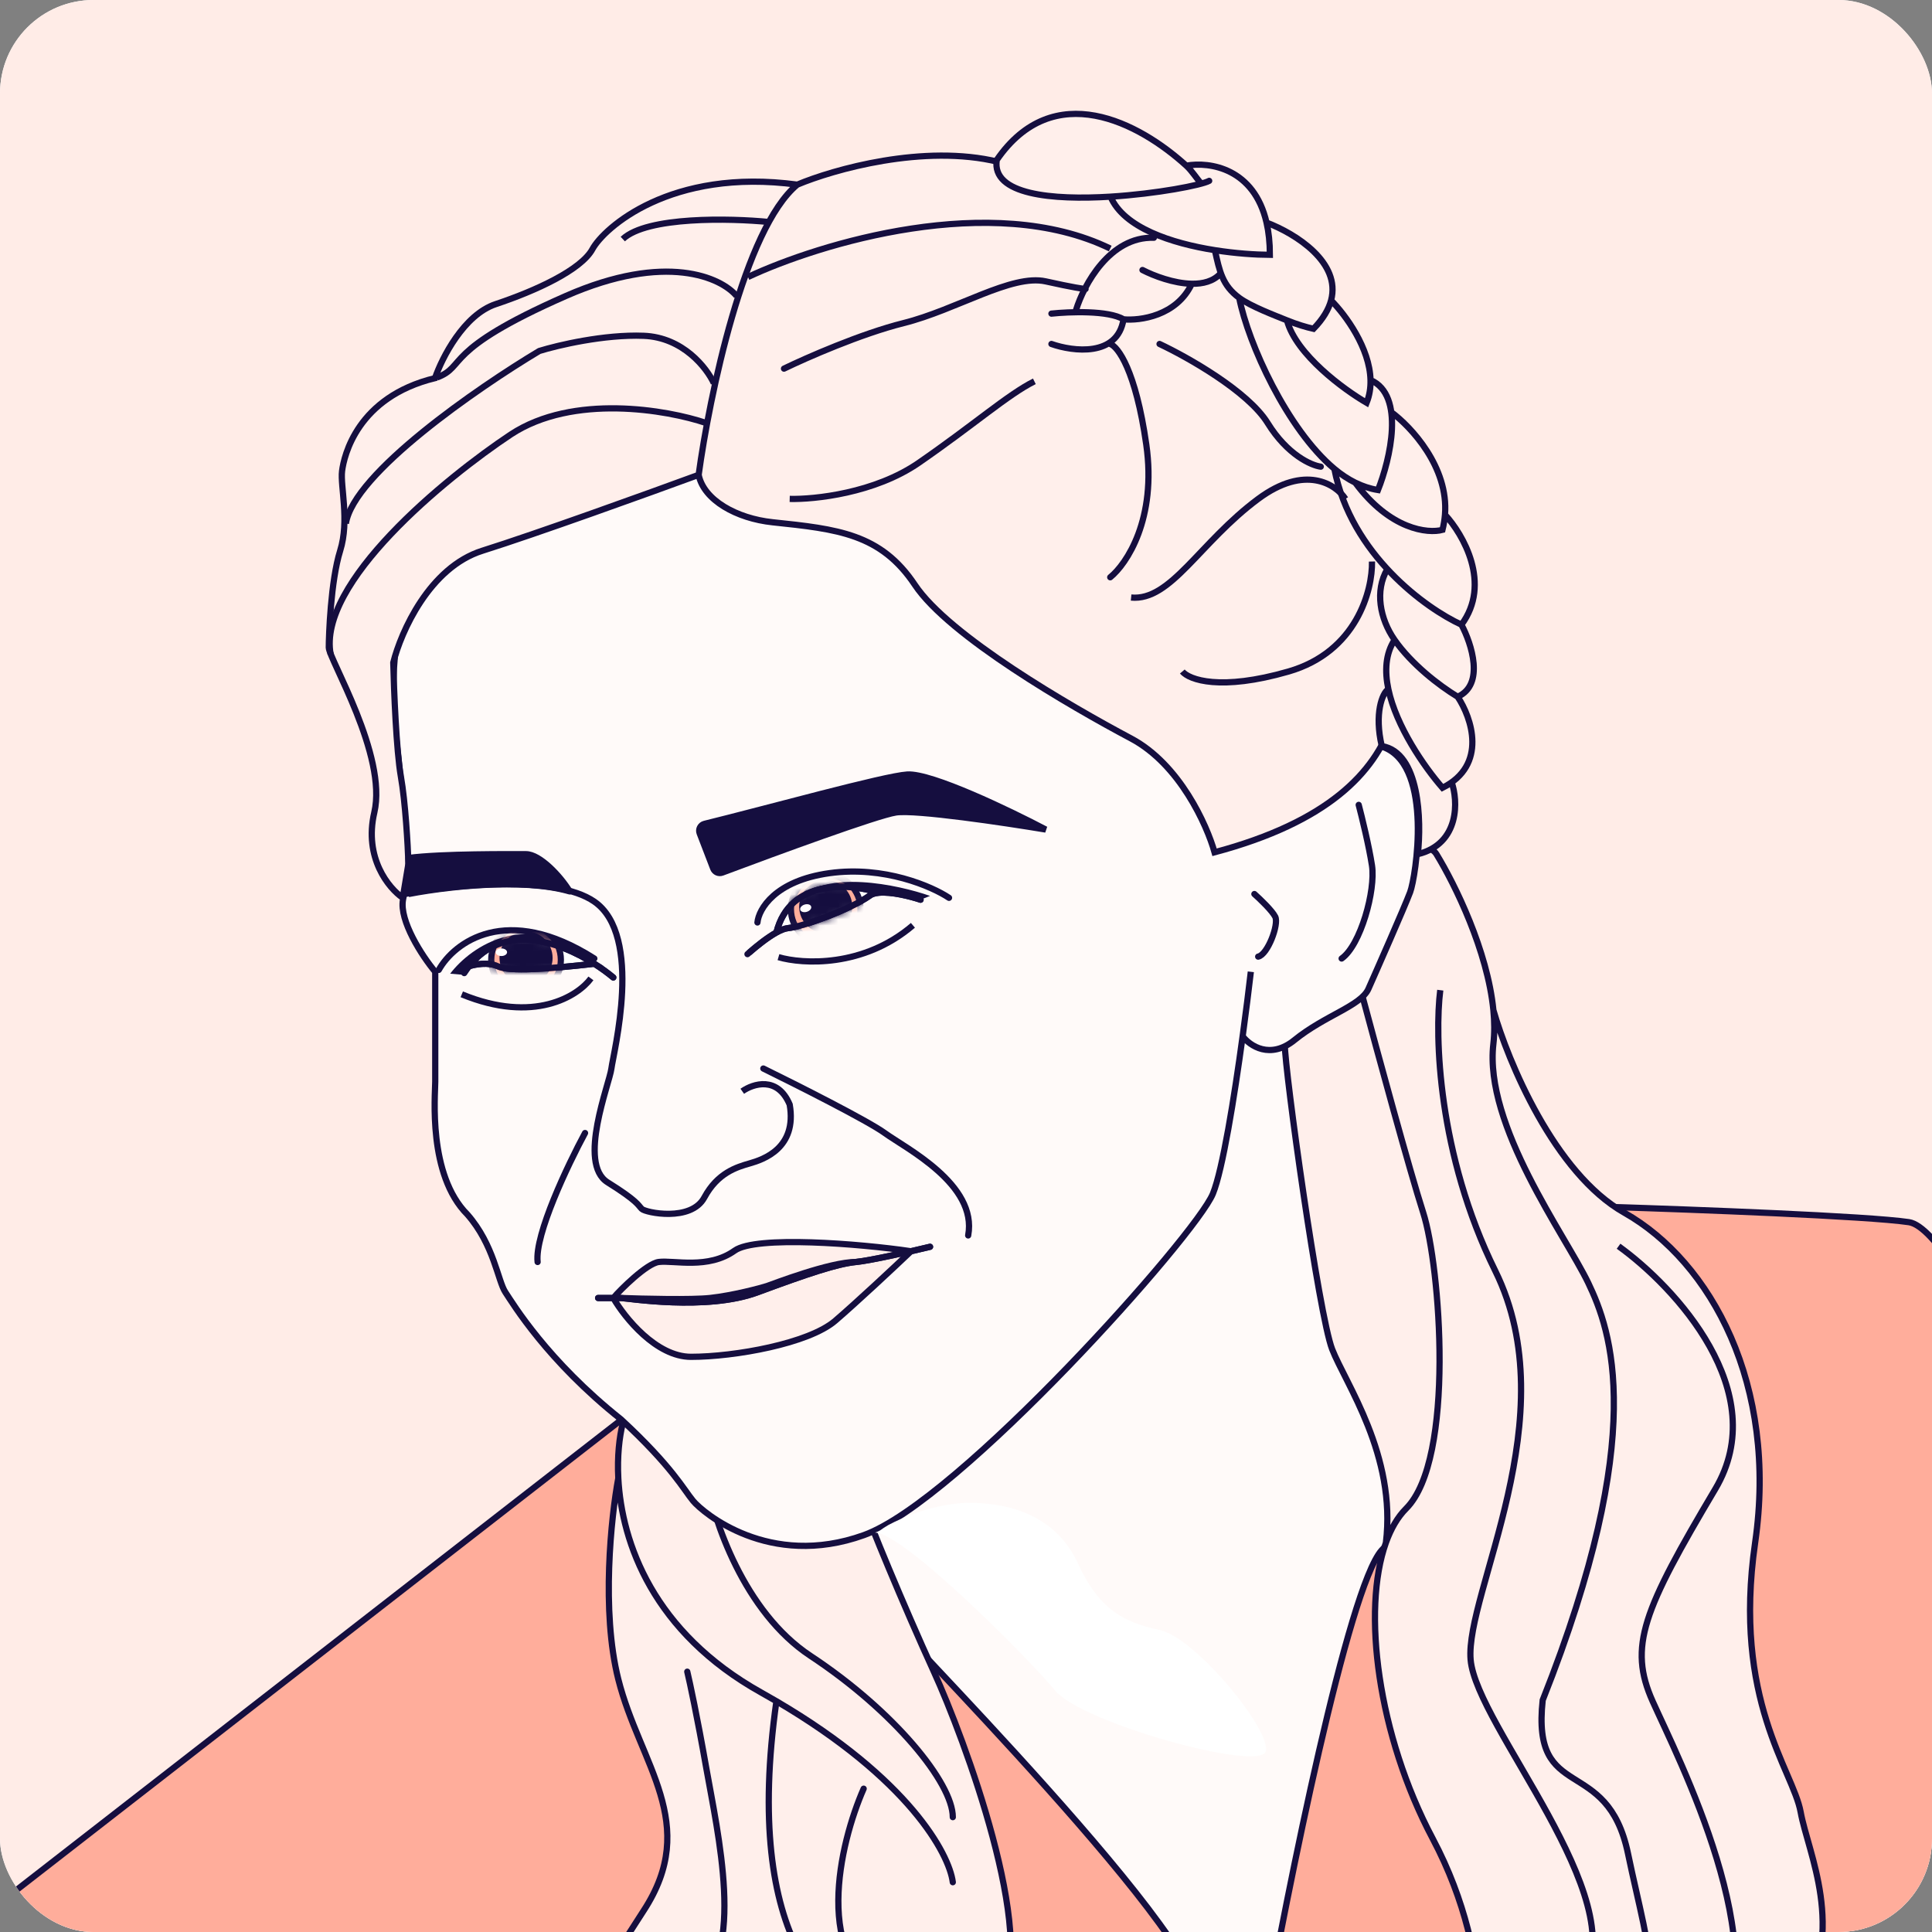 <svg xmlns="http://www.w3.org/2000/svg" width="310" height="310" viewBox="0 0 310 310" fill="none"><rect x="0" y="0" width="310" height="310" fill="#808080" stroke="none"/><g clip-path="url(#clip0_175_2715)"><rect width="310" height="310" rx="15" fill="#FDFDFE"></rect><g clip-path="url(#clip1_175_2715)"><rect width="310" height="310" rx="14.194" fill="#FFECE7"></rect><rect x="116.059" y="158.878" width="130.258" height="194.169" rx="29.217" fill="white"></rect><path d="M214.5 158.5H191L135 236L127 251.5C134.333 272 149.1 313.6 149.5 316C150 319 209 315 214.5 316C218.9 316.8 231.667 292 237.5 279.5L225 230L214.5 158.5Z" fill="#FFFAF9" stroke="white"></path><path d="M-2.007 306.882L103.295 225.014C116.381 236.173 142.859 258.979 144.076 260.926C145.598 263.361 204.336 322.403 190.032 322.403C175.728 322.403 12.601 326.359 0.428 319.055C-9.311 313.212 -5.253 308.505 -2.007 306.882Z" fill="#FFAD9B"></path><path d="M221.683 248.753C216.327 254.84 206.669 302.824 202.51 326.055C204.031 328.591 207.988 334.455 211.64 337.62C216.205 341.576 249.987 340.968 268.247 322.403C286.507 303.838 262.16 287.1 258.508 271.274C254.856 255.448 228.378 241.144 221.683 248.753Z" fill="#FFAD9B"></path><path d="M306.289 196.102C299.716 195.128 271.696 194.073 258.508 193.667C259.928 202.899 263.195 223.919 264.899 234.144C267.03 246.927 279.812 291.056 279.812 311.447C279.812 331.838 303.855 346.142 317.246 337.62C330.637 329.099 329.724 257.883 332.463 251.796C335.202 245.709 314.507 197.319 306.289 196.102Z" fill="#FFAD9B"></path><path d="M-2.007 306.882L103.295 225.014C116.381 236.173 142.859 258.979 144.076 260.926C145.598 263.361 204.336 322.403 190.032 322.403C175.728 322.403 12.601 326.359 0.428 319.055C-9.311 313.212 -5.253 308.505 -2.007 306.882Z" stroke="#150E3F" stroke-linecap="round"></path><path d="M221.683 248.753C216.327 254.84 206.669 302.824 202.51 326.055C204.031 328.591 207.988 334.455 211.64 337.62C216.205 341.576 249.987 340.968 268.247 322.403C286.507 303.838 262.16 287.1 258.508 271.274C254.856 255.448 228.378 241.144 221.683 248.753Z" stroke="#150E3F" stroke-linecap="round"></path><path d="M306.289 196.102C299.716 195.128 271.696 194.073 258.508 193.667C259.928 202.899 263.195 223.919 264.899 234.144C267.03 246.927 279.812 291.056 279.812 311.447C279.812 331.838 303.855 346.142 317.246 337.62C330.637 329.099 329.724 257.883 332.463 251.796C335.202 245.709 314.507 197.319 306.289 196.102Z" stroke="#150E3F" stroke-linecap="round"></path><path d="M230.491 137.06C233.457 141.89 238.689 152.583 239.621 162.076C241.954 170.273 249.421 188.249 260.62 194.58C274.62 202.493 285.272 222.275 281.62 247.535C277.968 272.795 287.707 284.056 288.924 290.751C290.141 297.447 296.228 309.316 288.924 322.098C281.62 334.88 237.186 339.446 237.186 336.402C237.186 333.359 240.534 315.098 229.882 295.012C221.061 278.377 218.501 258.403 222.376 247.535C224.096 233.535 215.882 221.971 213.752 216.493C211.622 211.014 206.144 171.755 206.144 167.493C206.144 164.085 213.1 155.929 216.579 152.277C214.973 145.449 213.82 137.826 215.882 136.451C219.535 134.016 229.086 134.625 230.491 137.06Z" fill="#FFEFEB"></path><path d="M256.968 330.62C269.142 324.837 264.577 313.577 261.229 297.447C257.881 281.317 245.708 289.534 247.534 272.795C264.577 229.883 258.49 213.449 254.838 205.84C251.186 198.232 238.099 180.58 239.621 167.494C239.821 165.77 239.804 163.947 239.621 162.076M239.621 162.076C238.689 152.583 233.457 141.89 230.491 137.06C229.086 134.625 219.535 134.016 215.882 136.451C213.82 137.826 214.973 145.449 216.579 152.277M239.621 162.076C241.954 170.273 249.421 188.249 260.62 194.58C274.62 202.493 285.272 222.275 281.62 247.535C277.968 272.795 287.707 284.056 288.924 290.751C290.141 297.447 296.228 309.316 288.924 322.098C281.62 334.88 237.186 339.446 237.186 336.402C237.186 333.359 240.534 315.098 229.882 295.012C221.061 278.377 218.501 258.403 222.376 247.535M216.579 152.277C217.247 155.121 217.995 157.827 218.621 159.885C220.955 168.609 226.169 187.763 228.36 194.58C231.1 203.101 233.534 234.144 225.621 242.057C224.261 243.417 223.18 245.28 222.376 247.535M216.579 152.277C213.1 155.929 206.144 164.085 206.144 167.494C206.144 171.755 211.622 211.014 213.752 216.493C215.882 221.971 224.096 233.535 222.376 247.535" stroke="#150E3F" stroke-linecap="round"></path><path d="M231.098 158.878C230.185 166.08 230.672 185.173 239.924 203.92C251.489 227.354 235.055 255.658 235.968 266.31C236.881 276.962 262.141 304.657 253.924 317.743M259.706 199.964C268.735 206.456 284.479 223.337 275.228 238.919C263.663 258.397 261.228 264.179 265.184 273.005C269.141 281.831 285.271 313.178 275.228 327.786" stroke="#150E3F" stroke-linejoin="round"></path><path d="M99.928 228.362C102.16 224.71 108.328 218.501 115.145 222.884C123.667 228.362 137.971 239.318 138.579 241.448C139.188 243.579 144.971 257.578 149.84 268.23C154.709 278.882 166.579 310.838 160.492 320.577C158.29 324.099 151.869 326.712 144.971 325.767C136.936 329.919 107.334 325.863 93.537 323.316C93.74 322.403 95.972 317.777 103.276 306.577C112.406 292.578 102.667 283.143 99.209 269.448C96.443 258.491 98.057 243.376 99.209 237.188C99.029 233.688 99.366 230.636 99.928 228.362Z" fill="#FFEFEB"></path><path d="M152.883 302.012C152.297 297.416 145.77 285.39 124.58 272.97M124.58 272.97C123.789 272.506 122.977 272.042 122.145 271.578C104.842 261.924 99.745 247.581 99.209 237.188M124.58 272.97C119.14 311.351 132.797 324.099 144.971 325.767M99.209 237.188C99.029 233.688 99.366 230.636 99.928 228.362C102.16 224.71 108.328 218.501 115.145 222.884C123.667 228.362 137.971 239.318 138.579 241.448C139.188 243.579 144.971 257.578 149.84 268.23C154.709 278.882 166.579 310.838 160.492 320.577C158.29 324.099 151.869 326.712 144.971 325.767M99.209 237.188C98.057 243.376 96.443 258.491 99.209 269.448C102.667 283.143 112.406 292.578 103.276 306.577C95.972 317.777 93.74 322.403 93.537 323.316C107.334 325.863 136.936 329.919 144.971 325.767M110.276 268.23C110.682 269.923 111.858 275.379 113.319 283.657C115.145 294.005 119.71 313.603 111.493 319.265M113.319 237.188C114.435 243.75 119.345 258.64 130.058 265.701C143.449 274.527 152.883 286.092 152.883 291.57M138.579 287.005C134.724 295.792 130.18 314.809 142.84 320.577" stroke="#150E3F" stroke-linecap="round" stroke-linejoin="round"></path><path d="M69.836 173.58V155.929C67.706 153.393 64.053 147.712 64.662 144.364L64.679 144.272C64.758 143.832 64.871 143.209 64.966 142.842C65.804 139.598 65.616 136.82 63.445 117.278C61.01 95.365 72.271 74.061 75.01 69.192C77.749 64.322 81.097 65.54 103.922 57.323C126.747 49.105 131.313 57.323 145.921 57.323C157.608 57.323 188.529 102.568 202.528 125.19C204.354 120.321 214.702 116.669 222.31 120.017C229.919 123.364 227.18 140.712 226.267 143.146C225.354 145.581 220.789 155.929 219.571 158.668C218.354 161.407 212.571 162.929 207.702 166.885C203.806 170.05 200.537 167.798 199.389 166.276C198.045 176.108 196.18 187.712 194.615 191.537C191.876 198.232 153.834 240.84 138.617 246.318C123.4 251.796 112.748 242.666 111.226 240.84C109.704 239.014 107.878 235.362 99.661 227.753C87.792 218.318 82.314 209.188 81.097 207.362C79.879 205.536 79.27 199.754 75.01 194.884C68.618 188.493 69.836 175.711 69.836 173.58Z" fill="#FFFAF9"></path><path d="M200.702 155.929C200.383 158.685 199.928 162.339 199.389 166.276M199.389 166.276C198.045 176.108 196.18 187.712 194.615 191.537C191.876 198.232 153.834 240.84 138.617 246.318C123.4 251.796 112.748 242.666 111.226 240.84C109.704 239.014 107.878 235.362 99.661 227.753C87.792 218.318 82.314 209.188 81.097 207.362C79.879 205.536 79.27 199.754 75.01 194.884C68.618 188.493 69.836 175.711 69.836 173.58C69.836 171.876 69.836 161.103 69.836 155.929C67.706 153.393 64.053 147.712 64.662 144.364C64.742 143.923 64.865 143.236 64.966 142.842C65.804 139.598 65.616 136.82 63.445 117.278C61.01 95.365 72.271 74.061 75.01 69.192C77.749 64.322 81.097 65.54 103.922 57.323C126.747 49.105 131.313 57.323 145.921 57.323C157.608 57.323 188.529 102.568 202.528 125.19C204.354 120.321 214.702 116.669 222.31 120.017C229.919 123.364 227.18 140.712 226.267 143.147C225.354 145.581 220.789 155.929 219.571 158.668C218.354 161.407 212.571 162.929 207.702 166.885C203.806 170.05 200.537 167.798 199.389 166.276Z" stroke="#150E3F"></path><path d="M112.102 76.192C104.088 79.134 85.929 85.687 77.407 88.365C68.886 91.043 64.321 101.452 63.103 106.321C63.205 110.684 63.59 120.443 64.321 124.582C65.051 128.721 65.437 135.639 65.538 138.581L64.625 144.059C62.393 142.538 58.356 137.668 60.06 130.364C62.19 121.234 52.756 105.713 52.756 103.887C52.756 102.061 53.06 93.235 54.582 88.365C56.104 83.496 54.582 78.018 54.886 75.583C55.191 73.148 57.321 63.714 69.799 60.67C70.915 57.424 74.425 50.505 79.538 48.801C85.929 46.671 93.233 43.323 95.059 39.975C96.885 36.627 107.537 26.889 127.928 29.628C133.71 27.193 148.258 23.054 160.188 25.976C175.101 29.628 192.448 34.497 195.491 39.975C198.535 45.454 205.535 64.019 210.404 70.105C215.273 76.192 224.404 82.583 224.404 93.844C224.404 105.104 231.403 127.017 194.883 136.756C193.665 132.393 189.283 122.634 181.492 118.495C171.753 113.321 152.275 102.061 146.797 93.844C141.319 85.626 134.395 84.898 123.971 83.8C118.189 83.192 112.914 80.249 112.102 76.192Z" fill="#FFEFEB"></path><path d="M112.102 76.192C104.088 79.134 85.929 85.687 77.407 88.365C68.886 91.043 64.321 101.452 63.103 106.321C63.205 110.684 63.59 120.443 64.321 124.582C65.051 128.721 65.437 135.639 65.538 138.581L64.625 144.059C62.393 142.538 58.356 137.668 60.06 130.364C62.19 121.234 52.756 105.713 52.756 103.887C52.756 102.061 53.06 93.235 54.582 88.365C56.104 83.496 54.582 78.018 54.886 75.583C55.191 73.148 57.321 63.714 69.799 60.67C70.915 57.424 74.425 50.505 79.538 48.801C85.929 46.671 93.233 43.323 95.059 39.975C96.885 36.627 107.537 26.889 127.928 29.628M112.102 76.192C112.914 80.249 118.189 83.192 123.971 83.8C134.395 84.898 141.319 85.626 146.797 93.844C152.275 102.061 171.753 113.321 181.492 118.495C189.283 122.634 193.665 132.393 194.883 136.756C231.403 127.017 224.404 105.104 224.404 93.844C224.404 82.583 215.273 76.192 210.404 70.105C205.535 64.019 198.535 45.454 195.491 39.975C192.448 34.497 175.101 29.628 160.188 25.976C148.258 23.054 133.71 27.193 127.928 29.628M112.102 76.192C113.827 63.612 119.406 36.688 127.928 29.628" stroke="#150E3F" stroke-linecap="round"></path><path d="M114.536 61.489C113.42 59.054 109.606 54.124 103.276 53.88C96.945 53.637 89.479 55.402 86.537 56.315C76.697 62.199 56.712 75.975 55.495 84.01M113.319 67.88C107.029 65.749 91.954 63.132 81.972 69.706C71.421 76.706 50.868 93.566 53.06 105.009M118.188 47.489C115.754 44.547 106.867 40.428 90.798 47.489C70.711 56.315 74.972 58.75 70.103 60.576" stroke="#150E3F" stroke-linejoin="round"></path><path d="M125.797 59.149C129.348 57.425 138.153 53.549 144.97 51.845C153.492 49.715 162.318 43.932 167.796 45.15C172.178 46.123 173.883 46.367 174.187 46.367M178.143 92.626C180.781 90.496 185.63 83.253 183.926 71.323C182.222 59.392 179.361 55.598 178.143 55.193M168.709 50.323C171.549 50.019 177.839 49.775 180.274 51.236M180.274 51.236C179.3 57.323 172.158 56.41 168.709 55.193M180.274 51.236C182.911 51.49 188.795 50.704 191.23 45.53M172.665 49.715C173.883 45.758 178.082 37.906 185.143 38.15M183.317 43.323C185.133 44.262 188.348 45.48 191.23 45.53M195.795 43.932C194.677 45.143 193.017 45.561 191.23 45.53M186.056 55.193C190.52 57.291 200.238 62.767 203.404 67.88C206.569 72.993 210.403 74.677 211.925 74.88" stroke="#150E3F" stroke-linecap="round" stroke-linejoin="round"></path><path d="M98.406 208.271C99.522 206.953 103.763 202.732 105.711 202.489C108.145 202.185 113.623 203.71 117.884 200.667C121.292 198.233 137.865 199.55 146.184 200.767C146.186 200.767 146.187 200.767 146.188 200.767C143.55 203.269 137.423 209.003 134.014 211.927C129.753 215.583 117.884 217.71 110.884 217.71C105.284 217.71 100.232 211.418 98.406 208.271Z" fill="#FFEFEB"></path><path d="M95.972 208.271H99.624C100.537 208.271 113.319 210.402 121.536 207.358C129.753 204.315 134.319 202.793 137.362 202.489C139.797 202.245 146.289 200.764 149.231 200.054M98.406 208.271C99.522 206.953 103.763 202.732 105.711 202.489C108.145 202.185 113.623 203.71 117.884 200.667C121.293 198.232 137.869 199.55 146.188 200.767C143.55 203.269 137.423 209.003 134.014 211.927C129.753 215.583 117.884 217.71 110.884 217.71C105.284 217.71 100.232 211.418 98.406 208.271Z" stroke="#150E3F" stroke-linecap="round"></path><path d="M99.624 208.271C99.642 208.271 99.666 208.272 99.694 208.274C103.277 208.405 111.025 208.585 113.928 208.271C117.58 207.876 122.145 206.659 123.058 206.355C123.971 206.05 133.101 202.489 137.362 202.489C134.319 202.793 129.753 204.315 121.536 207.358C113.487 210.339 101.057 208.356 99.694 208.274C99.671 208.273 99.647 208.272 99.624 208.271Z" fill="#150E3F"></path><path d="M95.972 208.271H99.624M99.624 208.271C100.537 208.271 113.319 210.402 121.536 207.358C129.753 204.315 134.319 202.793 137.362 202.489M99.624 208.271C103.174 208.403 111.006 208.587 113.928 208.271C117.58 207.876 122.145 206.659 123.058 206.355C123.971 206.05 133.101 202.489 137.362 202.489M137.362 202.489C139.797 202.245 146.289 200.764 149.231 200.054" stroke="#150E3F" stroke-linecap="round"></path><path d="M93.873 181.798C91.134 186.87 85.778 198.111 86.264 202.493M122.481 171.45C127.858 174.088 139.281 179.85 141.959 181.798C145.307 184.233 156.871 190.015 155.35 198.232" stroke="#150E3F" stroke-linecap="round"></path><path d="M70.407 155.625C72.842 151.263 81.242 144.79 95.363 153.799" stroke="#150E3F" stroke-linecap="round"></path><path d="M74.668 156.443C75.052 155.779 75.154 155.577 75.581 155.036C81.087 148.052 89.903 150.983 95.668 154.636C84.955 145.324 75.581 151.821 72.233 156.233L74.668 156.443Z" fill="#150E3F"></path><path d="M121.536 148.016C121.739 145.885 124.336 141.32 133.101 140.103C141.866 138.886 149.535 142.233 152.274 144.059" stroke="#150E3F" stroke-linecap="round"></path><path d="M147.71 144.364C146.091 143.824 143.032 143.05 141.014 143.244C137.726 142.165 131.786 141.437 127.901 144.364C132.506 139.494 144.04 141.929 149.232 143.755L147.71 144.364Z" fill="#150E3F"></path><path d="M143.754 130.364C140.712 130.832 124.785 136.676 115.893 140.012C115.308 140.232 114.661 139.937 114.437 139.355L112.263 133.704C112.017 133.064 112.385 132.354 113.052 132.19C123.168 129.706 141.844 124.511 145.58 124.277C149.475 124.034 162.014 130.06 167.796 133.103C161.101 131.987 146.919 129.877 143.754 130.364Z" fill="#150E3F" stroke="#150E3F"></path><path d="M142.536 244.702C141.213 245.463 141.51 245.521 140.405 245.919C144.97 245.919 165.057 266.1 169.318 271.274C173.578 276.447 202.186 284.36 203.099 281.013C204.012 277.665 191.839 262.752 186.056 261.535C180.274 260.317 176.317 258.187 172.97 250.883C169.622 243.579 162.622 241.144 155.622 241.144C150.022 241.144 144.666 243.561 142.536 244.702Z" fill="white"></path><path d="M65.538 143.451C72.842 142.031 89.033 140.286 95.363 144.669C103.276 150.147 98.407 169.016 98.103 171.45C97.798 173.885 92.624 186.667 97.494 189.711C102.363 192.754 102.363 193.363 102.972 193.971C103.581 194.58 110.885 196.102 113.015 192.145C115.146 188.189 118.189 187.276 120.319 186.667C122.45 186.059 127.928 184.233 126.71 177.233C124.763 172.607 120.827 173.885 119.102 175.102" stroke="#150E3F"></path><path d="M91.407 143.029C83.849 140.828 71.083 142.255 64.93 143.452C65.66 142.965 65.538 139.495 65.538 137.669C70.915 136.959 82.216 137.06 84.407 137.06C86.599 137.06 89.886 140.532 91.407 143.029Z" fill="#150E3F" stroke="#150E3F" stroke-linejoin="round"></path><path d="M79.842 155.036C78.382 154.321 76.19 154.738 75.277 155.036C80.783 148.052 89.6 150.983 95.364 154.636C88.06 155.473 81.668 155.929 79.842 155.036Z" fill="white"></path><path d="M139.493 143.755C136.45 145.886 129.146 148.625 126.406 148.929C125.898 148.986 125.269 149.24 124.58 149.622C126.772 140.925 136.45 141.746 141.015 143.244C140.377 143.305 139.844 143.463 139.493 143.755Z" fill="white"></path><path d="M98.407 156.842C97.549 156.127 96.517 155.367 95.364 154.636M95.364 154.636C89.6 150.983 80.783 148.052 75.277 155.036C76.19 154.738 78.382 154.321 79.842 155.036C81.668 155.929 88.06 155.473 95.364 154.636ZM141.015 143.244C140.377 143.305 139.844 143.463 139.493 143.755C136.45 145.886 129.146 148.625 126.406 148.929C125.898 148.986 125.269 149.24 124.58 149.622M141.015 143.244C143.032 143.051 146.092 143.824 147.71 144.364M141.015 143.244C136.45 141.746 126.772 140.925 124.58 149.622M124.58 149.622C123.233 150.369 121.655 151.602 120.284 152.791" stroke="#150E3F" stroke-linecap="round"></path><mask id="mask0_175_2715" style="mask-type:alpha" maskUnits="userSpaceOnUse" x="73" y="141" width="76" height="17"><path d="M79.842 155.036C78.381 154.321 76.19 154.738 75.277 155.036C80.783 148.052 89.599 150.983 95.363 154.636C88.059 155.473 81.668 155.929 79.842 155.036Z" fill="#D9D9D9"></path><path d="M139.493 143.755C136.449 145.886 129.145 148.625 126.406 148.929C125.897 148.986 125.269 149.24 124.58 149.622C126.771 140.925 136.449 141.746 141.014 143.244C140.377 143.305 139.843 143.463 139.493 143.755Z" fill="#D9D9D9"></path><path d="M75.277 155.036C74.85 155.577 74.444 156.177 74.06 156.842M75.277 155.036C76.19 154.738 78.381 154.321 79.842 155.036C81.668 155.929 88.059 155.473 95.363 154.636M75.277 155.036C80.783 148.052 89.599 150.983 95.363 154.636M98.407 156.842C97.549 156.127 96.517 155.367 95.363 154.636M141.014 143.244C140.377 143.305 139.843 143.463 139.493 143.755C136.449 145.886 129.145 148.625 126.406 148.929C125.897 148.986 125.269 149.24 124.58 149.622M141.014 143.244C143.031 143.05 146.091 143.824 147.71 144.364M141.014 143.244C136.449 141.746 126.771 140.925 124.58 149.622M117.885 155.016C119.364 153.536 122.303 150.884 124.58 149.622" stroke="black" stroke-linecap="round"></path></mask><g mask="url(#mask0_175_2715)"><circle cx="84.407" cy="154.008" r="5.587" fill="#FFAD9B" stroke="#150E3F"></circle><circle cx="84.407" cy="153.704" r="3.761" fill="#150E3F" stroke="#150E3F"></circle><circle cx="132.493" cy="145.886" r="5.587" fill="#FFAD9B" stroke="#150E3F"></circle><circle cx="132.493" cy="145.487" r="3.761" fill="#150E3F" stroke="#150E3F"></circle></g><path d="M75.277 155.036C76.19 154.738 78.381 154.321 79.842 155.036C81.668 155.929 88.059 155.473 95.363 154.636M75.277 155.036C80.782 148.052 89.599 150.983 95.363 154.636M75.277 155.036C75.006 155.379 74.743 155.746 74.489 156.139M98.406 156.842C97.548 156.127 96.517 155.367 95.363 154.636M141.014 143.244C140.377 143.305 139.843 143.463 139.492 143.755C136.449 145.886 129.145 148.625 126.406 148.929C125.897 148.986 125.268 149.24 124.58 149.622M141.014 143.244C143.031 143.05 146.091 143.824 147.709 144.364M141.014 143.244C136.449 141.746 126.771 140.925 124.58 149.622M124.58 149.622C123.117 150.433 121.382 151.817 119.935 153.095" stroke="#150E3F" stroke-linecap="round"></path><path d="M218.012 129.147C218.519 131.075 219.656 135.721 220.143 138.886C220.751 142.842 218.316 151.668 215.273 153.799M201.273 143.451C202.186 144.263 204.134 146.129 204.621 147.103C205.23 148.321 203.404 153.19 201.882 153.494" stroke="#150E3F" stroke-linecap="round"></path><path d="M159.934 25.672C169.064 12.411 182.756 19.676 190.351 26.584C194.164 25.892 201.23 27.046 203.223 35.715C207.956 37.517 215.2 42.126 213.579 48.193C215.928 50.563 219.775 55.833 219.906 60.975C221.948 61.861 222.92 63.795 223.236 66.132C226.361 68.43 232.474 74.926 231.855 82.583C234.765 85.728 239.367 93.661 234.497 100.235C236.12 103.278 238.271 109.852 233.889 111.8C235.954 114.898 238.367 121.646 232.924 125.53C233.939 128.37 234.315 135.356 227.497 137.06C228.106 131.683 227.802 120.686 221.715 119.713C220.498 114.539 221.775 111.191 222.77 110.582C222.157 107.681 222.307 104.905 223.765 102.67C221.411 99.29 220.567 94.817 222.601 91.314C218.779 87.183 215.382 81.788 214.106 75.227C206.522 68.861 200.28 55.11 198.838 47.794C196.131 45.794 195.685 43.534 194.933 40.143C187.98 39.042 180.335 36.55 178.194 31.555C168.869 32.135 159.088 31.255 159.934 25.672Z" fill="#FFEFEB"></path><path d="M192.752 29.463C192.034 28.681 191.262 27.413 190.351 26.584M194.02 29.02C192.804 29.695 185.644 31.091 178.194 31.555M190.351 26.584C182.756 19.676 169.064 12.411 159.934 25.672C159.088 31.255 168.869 32.135 178.194 31.555M190.351 26.584C194.164 25.892 201.23 27.046 203.223 35.715M178.194 31.555C180.335 36.55 187.98 39.042 194.933 40.143M203.223 35.715C203.566 37.207 203.759 38.922 203.759 40.889C201.428 40.877 198.26 40.669 194.933 40.143M203.223 35.715C207.956 37.517 215.2 42.126 213.579 48.193M194.933 40.143C195.685 43.534 196.131 45.794 198.838 47.794M213.579 48.193C213.193 49.638 212.304 51.165 210.759 52.758C209.593 52.501 208.101 52.054 206.498 51.402M213.579 48.193C215.928 50.563 219.775 55.833 219.906 60.975M206.498 51.402C207.959 56.891 215.628 62.506 219.28 64.627C219.753 63.445 219.937 62.214 219.906 60.975M206.498 51.402C204.595 50.628 200.698 49.167 198.838 47.794M198.838 47.794C200.28 55.11 206.522 68.861 214.106 75.227M219.906 60.975C225.519 63.41 223.045 73.757 221.106 78.627C219.829 78.418 218.612 78.012 217.454 77.442M223.236 66.132C226.361 68.43 232.474 74.926 231.855 82.583M217.454 77.442C223.054 85.016 229.121 85.648 231.454 85.018C231.66 84.192 231.791 83.379 231.855 82.583M217.454 77.442C216.276 76.862 215.161 76.112 214.106 75.227M231.855 82.583C234.765 85.728 239.367 93.661 234.497 100.235M234.497 100.235C228.816 97.639 216.785 89.003 214.106 75.227M234.497 100.235C236.12 103.278 238.271 109.852 233.889 111.8M233.889 111.8C236.12 115.147 238.758 122.756 231.454 126.408C228.486 122.999 224.026 116.529 222.77 110.582M233.889 111.8C230.844 109.951 226.483 106.571 223.765 102.67M222.601 91.314C220.567 94.817 221.411 99.29 223.765 102.67M223.765 102.67C222.307 104.905 222.157 107.681 222.77 110.582M232.924 125.53C233.939 128.37 234.315 135.356 227.497 137.06C228.106 131.683 227.802 120.686 221.715 119.713C220.498 114.539 221.775 111.191 222.77 110.582" stroke="#150E3F" stroke-linecap="round"></path><ellipse cx="80.451" cy="152.791" rx="0.913" ry="0.609" fill="white"></ellipse><ellipse cx="129.281" cy="145.723" rx="0.913" ry="0.609" transform="rotate(-16.693 129.281 145.723)" fill="white"></ellipse><path d="M215.882 80.053C214.361 77.72 209.43 74.454 201.883 80.053C192.448 87.053 187.883 96.488 181.492 95.879M220.143 90.097C220.244 94.662 217.708 104.583 206.752 107.748C195.796 110.914 190.825 109.067 189.709 107.748M120.015 44.446C131.479 39.069 159.153 30.629 178.144 39.881M126.711 80.053C130.667 80.155 140.345 79.14 147.406 74.271C156.232 68.184 161.71 63.315 165.97 61.184M123.363 35.62C117.175 35.011 103.824 34.707 99.929 38.359" stroke="#150E3F" stroke-linejoin="round"></path><path d="M124.909 153.581C128.788 154.716 138.535 155.284 146.484 148.471M94.817 156.988C92.735 159.826 85.676 164.312 74.094 159.542" stroke="#150E3F"></path></g></g><defs><clipPath id="clip0_175_2715"><rect width="310" height="310" rx="15" fill="white"></rect></clipPath><clipPath id="clip1_175_2715"><rect width="310" height="310" rx="14.194" fill="white"></rect></clipPath></defs></svg>